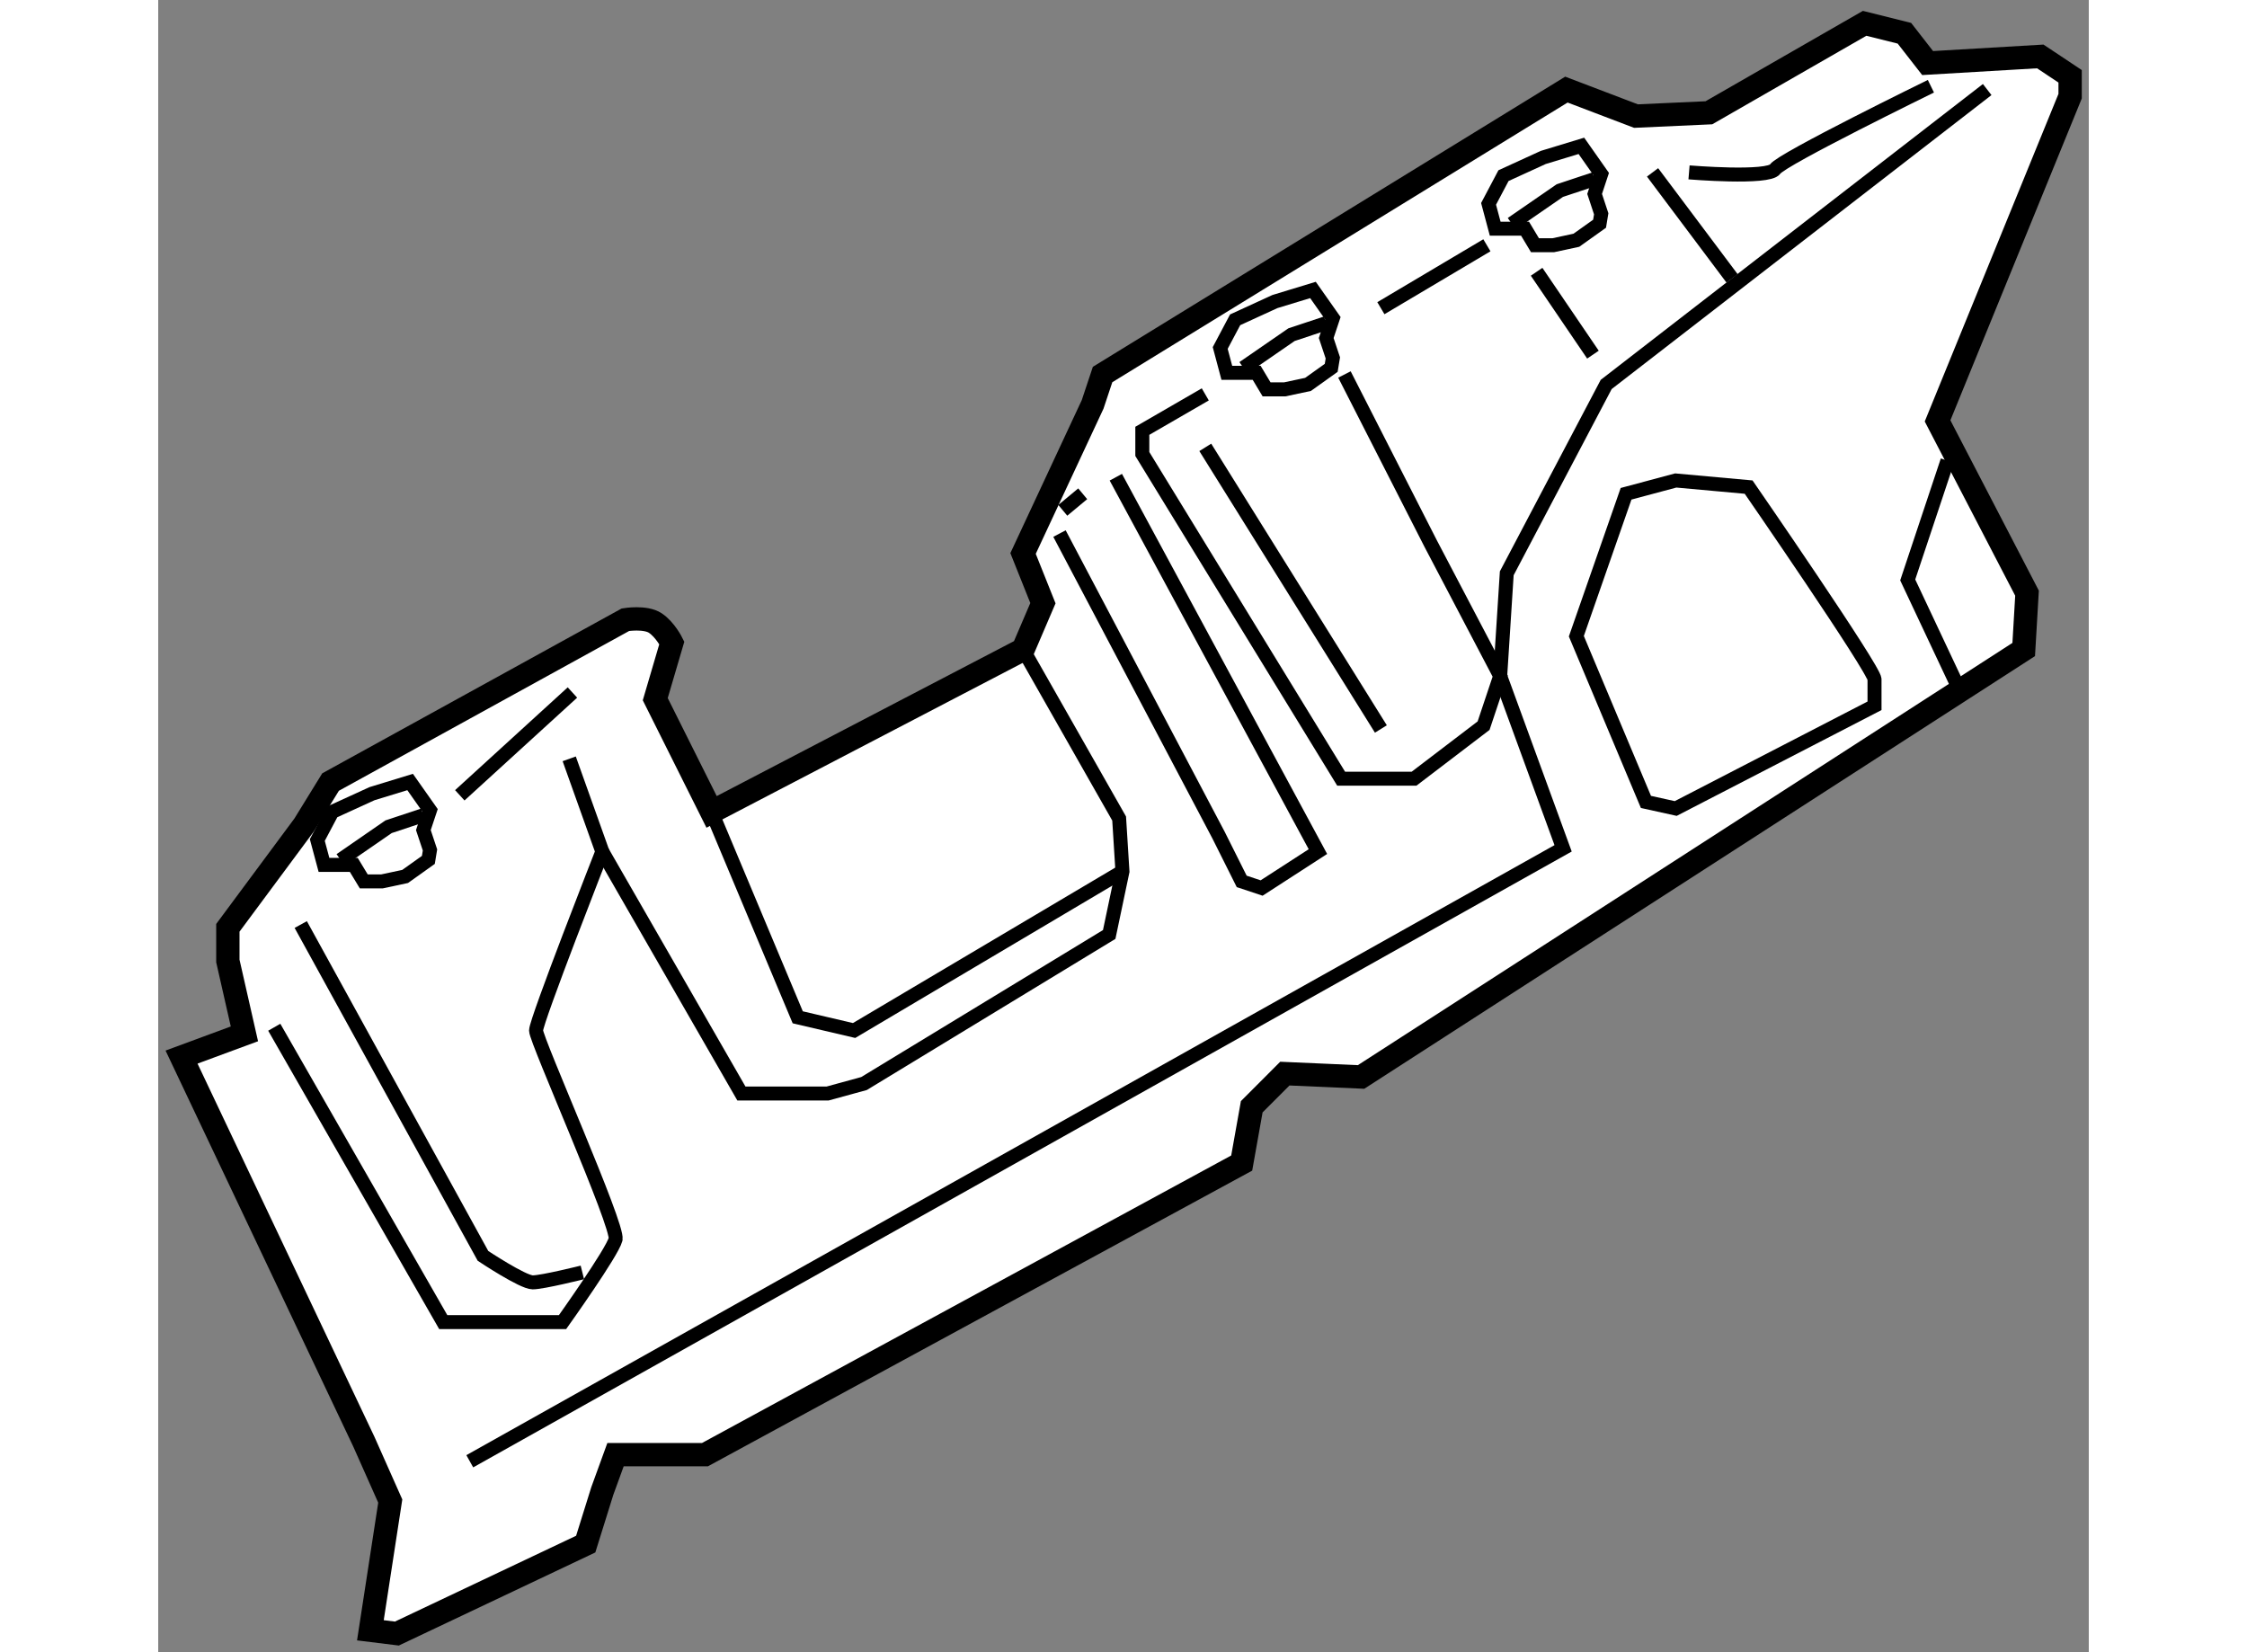 <?xml version="1.0" encoding="utf-8"?>
<!-- Generator: Adobe Illustrator 15.1.0, SVG Export Plug-In . SVG Version: 6.00 Build 0)  -->
<!DOCTYPE svg PUBLIC "-//W3C//DTD SVG 1.1//EN" "http://www.w3.org/Graphics/SVG/1.1/DTD/svg11.dtd">
<svg version="1.1" xmlns="http://www.w3.org/2000/svg" xmlns:xlink="http://www.w3.org/1999/xlink" x="0px" y="0px" width="244.8px"
	 height="180px" viewBox="31.778 74.163 41.393 35.425" enable-background="new 0 0 244.8 180" xml:space="preserve">
	
<rect x="31.778" y="74.163" width="41.393" height="35.425" fill="#808080" stroke="none"/>
	
<g><path fill="#FFFFFF" stroke="#000000" stroke-width="0.5" d="M33.626,96.33l-0.355-1.563v-0.711l1.634-2.203l0.568-0.922
			l6.323-3.481c0,0,0.426-0.07,0.639,0.071s0.355,0.426,0.355,0.426l-0.355,1.207l1.208,2.417l6.678-3.481l0.426-0.994l-0.426-1.066
			l1.492-3.197l0.213-0.64l9.945-6.109l1.492,0.568l1.563-0.071l3.339-1.918l0.853,0.213l0.498,0.639l2.415-0.142l0.64,0.426v0.426
			l-2.842,6.962l1.918,3.694l-0.071,1.208l-14.208,9.165l-1.634-0.072l-0.71,0.711L55.009,99.1l-11.508,6.252h-1.918l-0.284,0.781
			l-0.355,1.137l-4.049,1.918l-0.568-0.07l0.426-2.771l-0.568-1.277l-3.907-8.242L33.626,96.33z"></path><polygon fill="none" stroke="#000000" stroke-width="0.3" points="35.189,92.174 35.332,92.707 35.971,92.707 36.185,93.061 
			36.575,93.061 37.072,92.955 37.57,92.6 37.605,92.387 37.463,91.961 37.605,91.535 37.179,90.93 36.362,91.18 35.509,91.57 		"></polygon><polyline fill="none" stroke="#000000" stroke-width="0.3" points="35.687,92.6 36.717,91.889 37.463,91.641 		"></polyline><polygon fill="none" stroke="#000000" stroke-width="0.3" points="54.548,81.624 54.69,82.157 55.33,82.157 55.542,82.511 
			55.933,82.511 56.431,82.405 56.928,82.05 56.963,81.837 56.821,81.411 56.963,80.985 56.537,80.38 55.72,80.629 54.868,81.02 		
			"></polygon><polyline fill="none" stroke="#000000" stroke-width="0.3" points="55.045,82.05 56.076,81.339 56.821,81.091 		"></polyline><polygon fill="none" stroke="#000000" stroke-width="0.3" points="60.302,78.534 60.444,79.066 61.084,79.066 61.297,79.421 
			61.688,79.421 62.185,79.314 62.682,78.96 62.717,78.747 62.576,78.321 62.717,77.895 62.292,77.29 61.474,77.539 60.622,77.929 
					"></polygon><polyline fill="none" stroke="#000000" stroke-width="0.3" points="60.799,78.96 61.83,78.249 62.576,78.001 		"></polyline><polyline fill="none" stroke="#000000" stroke-width="0.3" points="38.458,105.494 61.9,92.352 60.551,88.658 60.692,86.455 
			62.824,82.406 70.993,76.083 		"></polyline><path fill="none" stroke="#000000" stroke-width="0.3" d="M63.25,84.75l-1.066,3.054l1.492,3.553l0.639,0.141l4.262-2.202
			c0,0,0-0.355,0-0.568s-2.699-4.121-2.699-4.121l-1.563-0.142L63.25,84.75z"></path><polyline fill="none" stroke="#000000" stroke-width="0.3" points="70.141,84.04 69.289,86.597 70.425,89.011 		"></polyline><path fill="none" stroke="#000000" stroke-width="0.3" d="M34.266,96.188l3.623,6.322h2.558c0,0,1.065-1.492,1.137-1.775
			c0.071-0.285-1.705-4.264-1.705-4.477s1.421-3.836,1.421-3.836l-0.71-1.989"></path><line fill="none" stroke="#000000" stroke-width="0.3" x1="38.244" y1="91.215" x2="40.659" y2="89.011"></line><path fill="none" stroke="#000000" stroke-width="0.3" d="M34.834,93.986l3.907,7.104c0,0,0.853,0.568,1.066,0.568
			c0.213,0,1.065-0.213,1.065-0.213"></path><polyline fill="none" stroke="#000000" stroke-width="0.3" points="41.299,92.422 44.282,97.609 46.13,97.609 46.911,97.395 
			52.168,94.199 52.452,92.848 52.381,91.713 50.321,88.089 		"></polyline><polyline fill="none" stroke="#000000" stroke-width="0.3" points="43.643,91.57 45.49,95.975 46.698,96.258 52.452,92.848 		"></polyline><polyline fill="none" stroke="#000000" stroke-width="0.3" points="51.102,85.603 54.512,92.068 55.009,93.061 55.436,93.203 
			56.643,92.422 52.31,84.395 		"></polyline><line fill="none" stroke="#000000" stroke-width="0.3" x1="51.173" y1="85.105" x2="51.6" y2="84.75"></line><polyline fill="none" stroke="#000000" stroke-width="0.3" points="54.228,82.619 52.878,83.4 52.878,83.897 57.141,90.859 
			58.704,90.859 60.195,89.722 60.551,88.658 59.059,85.815 57.212,82.192 		"></polyline><line fill="none" stroke="#000000" stroke-width="0.3" x1="54.228" y1="83.755" x2="57.993" y2="89.793"></line><line fill="none" stroke="#000000" stroke-width="0.3" x1="57.993" y1="80.771" x2="60.266" y2="79.422"></line><line fill="none" stroke="#000000" stroke-width="0.3" x1="61.332" y1="79.99" x2="62.54" y2="81.767"></line><line fill="none" stroke="#000000" stroke-width="0.3" x1="63.818" y1="77.859" x2="65.523" y2="80.132"></line><path fill="none" stroke="#000000" stroke-width="0.3" d="M64.6,77.859c0,0,1.705,0.142,1.847-0.071
			c0.142-0.213,3.339-1.776,3.339-1.776"></path></g>


</svg>